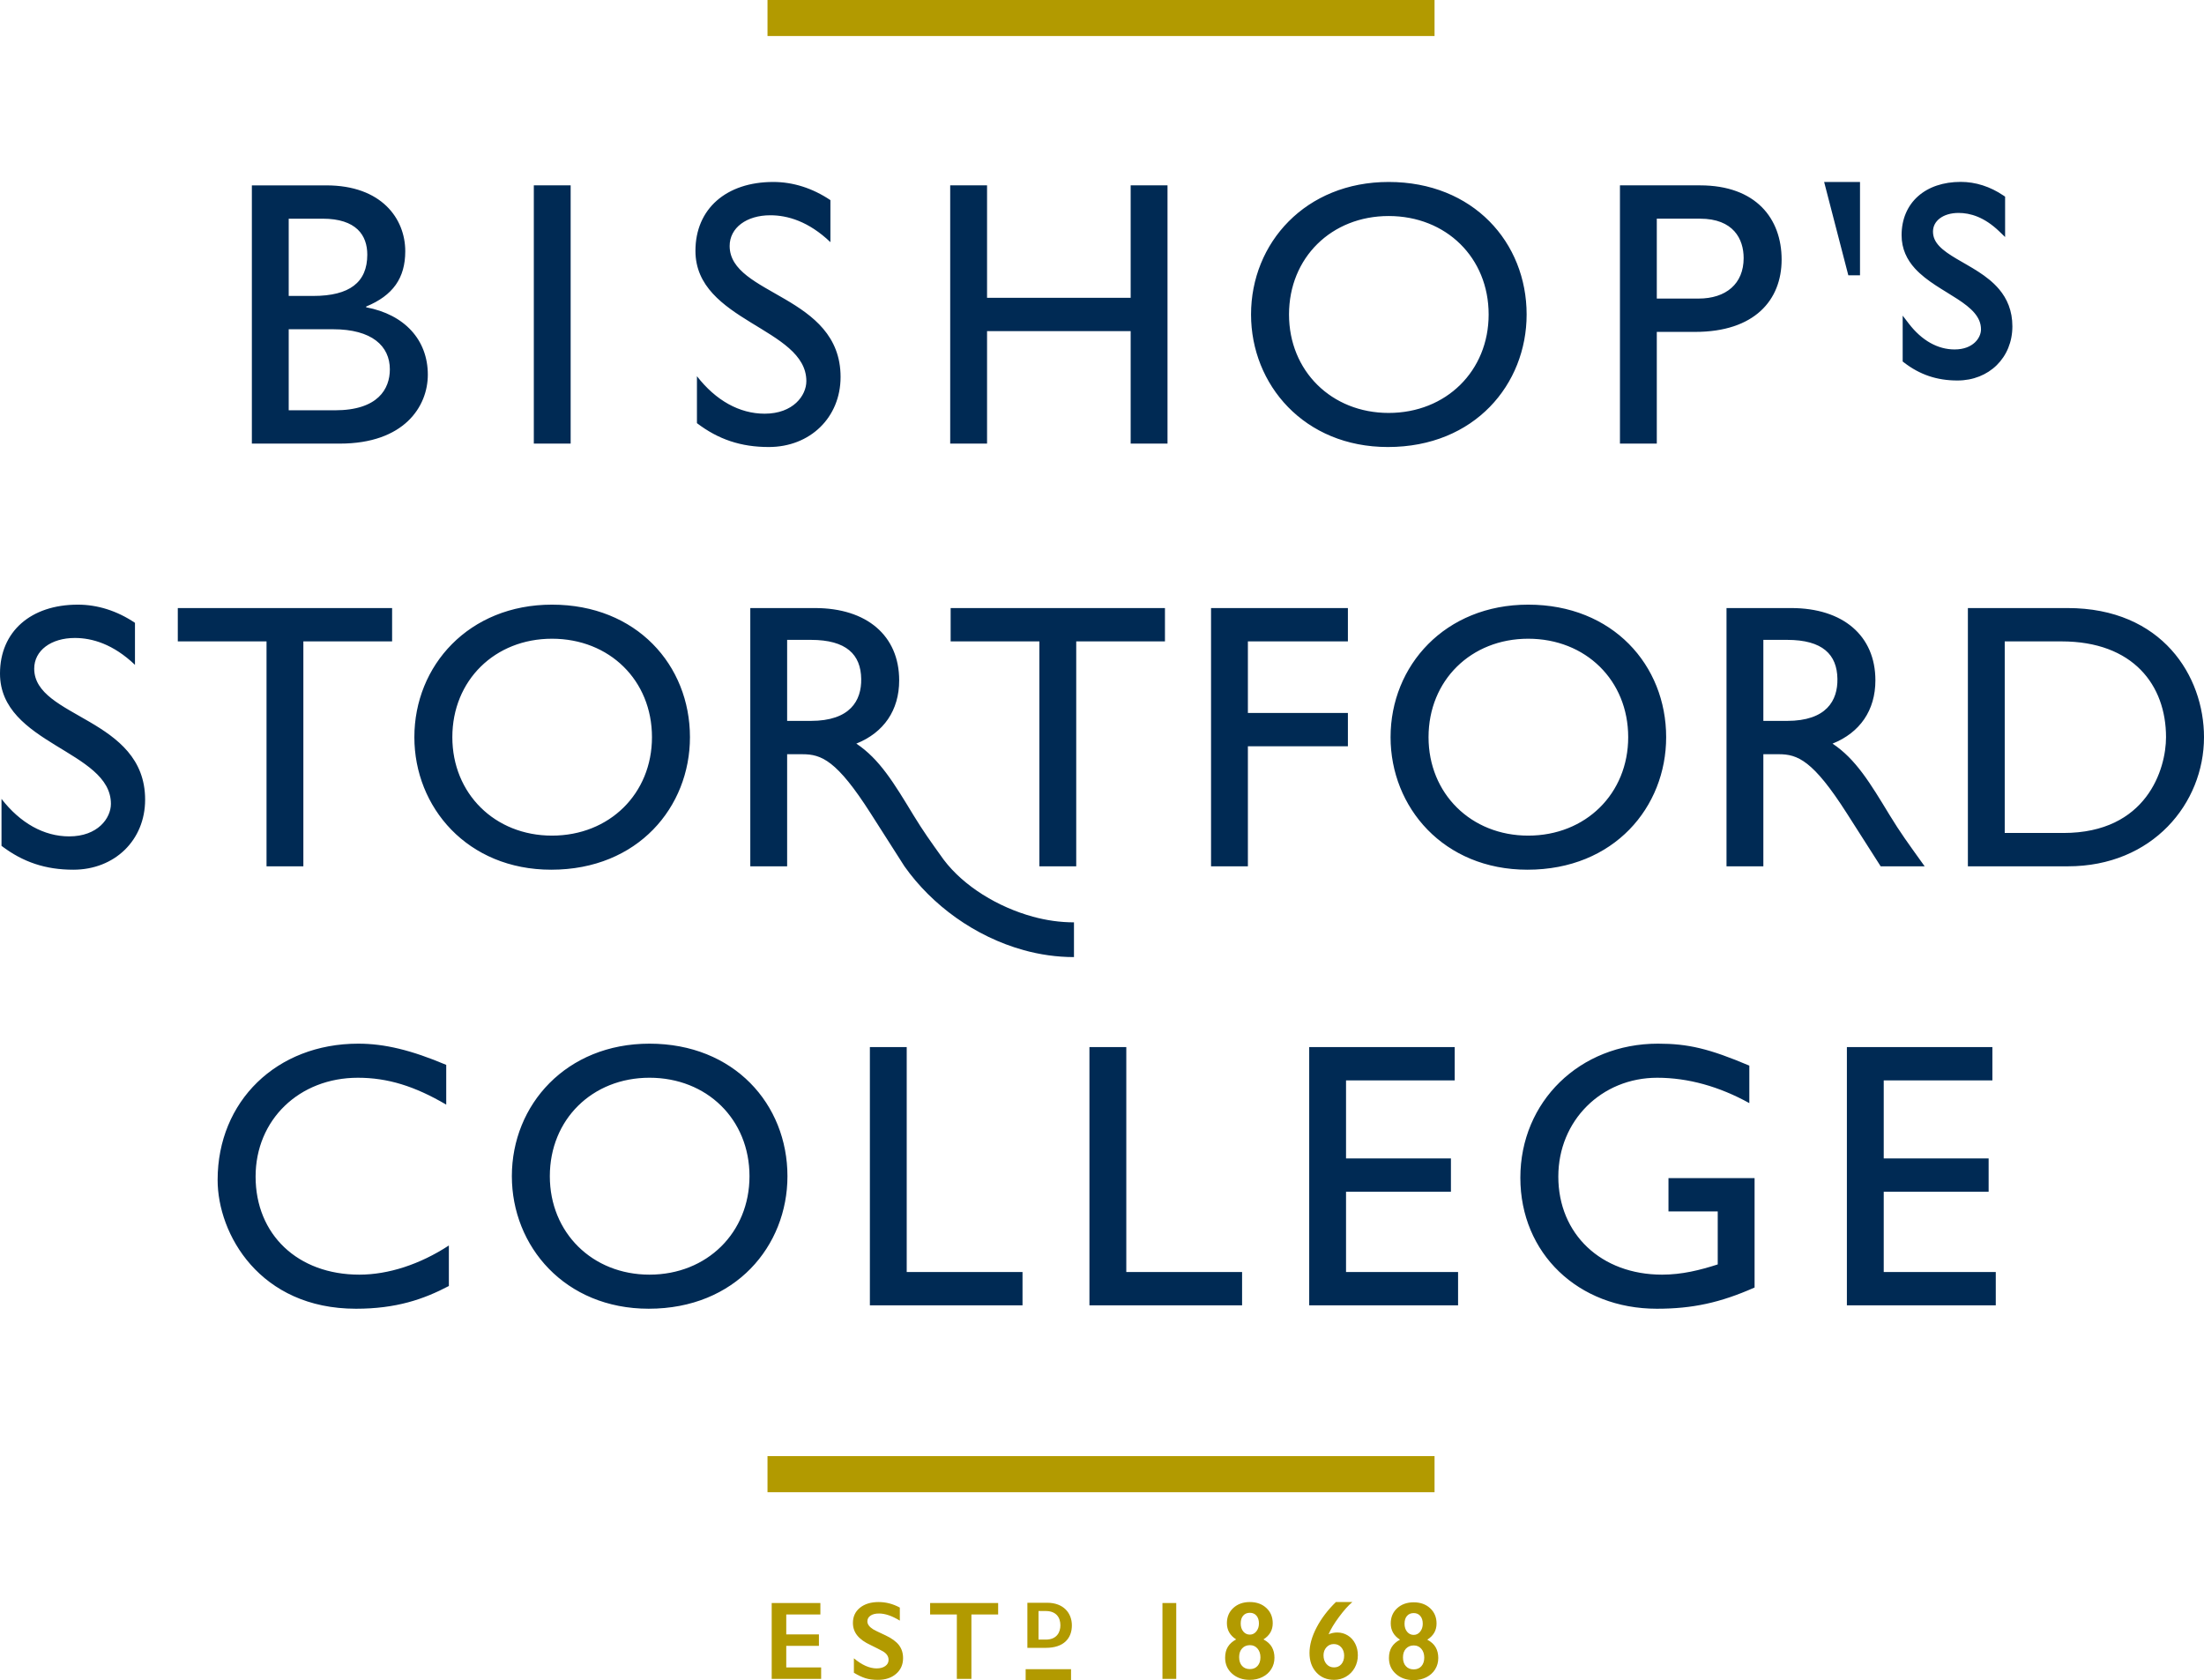 <?xml version="1.0" encoding="UTF-8"?>
<svg width="170px" height="129.623px" viewBox="0 0 170 129.623" version="1.1" xmlns="http://www.w3.org/2000/svg" xmlns:xlink="http://www.w3.org/1999/xlink">
    <title>logo_blue</title>
    <g id="Assets" stroke="none" stroke-width="1" fill="none" fill-rule="evenodd">
        <g id="logo_blue" transform="translate(-0, 0)">
            <path d="M79.111,129.623 L82.612,129.623 L82.612,128.772 L79.111,128.772 L79.111,129.623 Z M89.663,129.521 L90.727,129.521 L90.727,123.67 L89.663,123.67 L89.663,129.521 Z M95.131,124.049 C94.8,124.352 94.634,124.744 94.634,125.224 C94.634,125.755 94.872,126.172 95.349,126.476 C95.064,126.627 94.851,126.817 94.709,127.048 C94.567,127.278 94.497,127.56 94.497,127.892 C94.497,128.392 94.677,128.801 95.035,129.119 C95.394,129.438 95.851,129.597 96.406,129.597 C96.76,129.597 97.083,129.524 97.374,129.379 C97.666,129.234 97.893,129.031 98.056,128.77 C98.22,128.509 98.302,128.216 98.302,127.892 C98.302,127.576 98.235,127.301 98.102,127.067 C97.969,126.832 97.753,126.636 97.454,126.476 C97.93,126.174 98.169,125.76 98.169,125.232 C98.169,124.749 98.005,124.355 97.676,124.051 C97.348,123.747 96.924,123.594 96.406,123.594 C95.887,123.594 95.462,123.746 95.131,124.049 L95.131,124.049 Z M95.89,124.641 C96.018,124.496 96.189,124.423 96.406,124.423 C96.619,124.423 96.789,124.498 96.915,124.645 C97.041,124.794 97.105,124.994 97.105,125.249 C97.105,125.489 97.038,125.692 96.905,125.858 C96.772,126.024 96.605,126.107 96.406,126.107 C96.201,126.107 96.032,126.027 95.898,125.867 C95.765,125.706 95.699,125.5 95.699,125.249 C95.699,124.989 95.762,124.786 95.89,124.641 L95.89,124.641 Z M95.809,127.169 C95.963,127.003 96.164,126.92 96.414,126.92 C96.652,126.92 96.846,127.008 96.996,127.184 C97.146,127.36 97.221,127.585 97.221,127.858 C97.221,128.132 97.148,128.352 97.002,128.518 C96.857,128.684 96.658,128.767 96.406,128.767 C96.153,128.767 95.952,128.685 95.802,128.52 C95.653,128.355 95.578,128.129 95.578,127.842 C95.578,127.56 95.655,127.335 95.809,127.169 L95.809,127.169 Z M80.768,123.649 C82.029,123.649 82.676,124.44 82.676,125.394 C82.676,126.394 82.049,127.127 80.671,127.127 L79.244,127.127 L79.244,123.649 Z M80.656,124.286 L80.104,124.286 L80.104,126.491 L80.666,126.491 C81.532,126.491 81.791,125.898 81.791,125.388 C81.791,124.791 81.472,124.286 80.656,124.286 Z M59.523,123.67 L59.523,129.521 L63.337,129.521 L63.337,128.637 L60.646,128.637 L60.646,126.975 L63.166,126.975 L63.166,126.091 L60.646,126.091 L60.646,124.553 L63.278,124.553 L63.278,123.67 L59.523,123.67 Z M66.333,124.032 C65.97,124.324 65.788,124.716 65.788,125.207 C65.788,125.576 65.901,125.899 66.127,126.179 C66.353,126.458 66.695,126.702 67.153,126.912 C67.537,127.099 67.852,127.26 68.096,127.393 C68.39,127.564 68.537,127.784 68.537,128.055 C68.537,128.254 68.452,128.413 68.283,128.533 C68.114,128.653 67.892,128.713 67.618,128.713 C67.069,128.713 66.484,128.453 65.863,127.934 L65.863,129.048 C66.196,129.249 66.496,129.391 66.763,129.473 C67.031,129.556 67.35,129.597 67.722,129.597 C68.293,129.597 68.758,129.443 69.117,129.134 C69.476,128.825 69.656,128.42 69.656,127.917 C69.656,127.529 69.55,127.197 69.34,126.92 C69.129,126.644 68.785,126.392 68.308,126.166 C67.751,125.909 67.431,125.753 67.348,125.697 C67.051,125.51 66.903,125.306 66.903,125.085 C66.903,124.901 66.982,124.754 67.142,124.644 C67.301,124.533 67.522,124.478 67.805,124.478 C68.271,124.478 68.805,124.661 69.406,125.027 L69.406,124.021 C68.882,123.736 68.337,123.594 67.772,123.594 C67.176,123.594 66.696,123.74 66.333,124.032 L66.333,124.032 Z M71.742,123.67 L71.742,124.553 L73.804,124.553 L73.804,129.521 L74.927,129.521 L74.927,124.553 L76.99,124.553 L76.99,123.67 L71.742,123.67 L71.742,123.67 Z M59.199,115.119 L110.65,115.119 L110.65,112.338 L59.199,112.338 L59.199,115.119 Z M107.767,124.07 C107.436,124.373 107.271,124.765 107.271,125.245 C107.271,125.776 107.509,126.193 107.986,126.497 C107.7,126.648 107.487,126.839 107.345,127.069 C107.204,127.3 107.133,127.581 107.133,127.913 C107.133,128.413 107.313,128.822 107.671,129.14 C108.031,129.459 108.487,129.618 109.042,129.618 C109.397,129.618 109.72,129.545 110.011,129.4 C110.302,129.255 110.529,129.052 110.693,128.791 C110.857,128.53 110.938,128.237 110.938,127.913 C110.938,127.597 110.872,127.323 110.738,127.088 C110.606,126.854 110.389,126.657 110.09,126.497 C110.567,126.196 110.805,125.781 110.805,125.253 C110.805,124.77 110.641,124.377 110.312,124.072 C109.984,123.768 109.56,123.615 109.042,123.615 C108.523,123.615 108.099,123.767 107.767,124.07 M108.526,124.663 C108.654,124.518 108.826,124.445 109.042,124.445 C109.256,124.445 109.425,124.519 109.551,124.667 C109.677,124.815 109.741,125.016 109.741,125.27 C109.741,125.51 109.674,125.713 109.541,125.879 C109.408,126.046 109.242,126.129 109.042,126.129 C108.837,126.129 108.668,126.048 108.535,125.888 C108.401,125.727 108.335,125.521 108.335,125.27 C108.335,125.01 108.399,124.808 108.526,124.663 M108.445,127.19 C108.599,127.025 108.801,126.941 109.05,126.941 C109.289,126.941 109.483,127.029 109.633,127.205 C109.782,127.381 109.857,127.606 109.857,127.88 C109.857,128.153 109.784,128.373 109.639,128.539 C109.493,128.705 109.294,128.789 109.042,128.789 C108.789,128.789 108.589,128.707 108.439,128.541 C108.289,128.377 108.215,128.151 108.215,127.863 C108.215,127.581 108.292,127.357 108.445,127.19 M103.042,123.593 C102.413,124.205 101.916,124.86 101.551,125.558 C101.187,126.256 101.005,126.911 101.005,127.522 C101.005,128.137 101.18,128.636 101.53,129.02 C101.881,129.404 102.339,129.596 102.905,129.596 C103.238,129.596 103.545,129.513 103.828,129.347 C104.111,129.181 104.332,128.952 104.494,128.662 C104.654,128.371 104.734,128.051 104.734,127.702 C104.734,127.373 104.666,127.073 104.531,126.804 C104.395,126.535 104.204,126.324 103.959,126.172 C103.713,126.019 103.441,125.943 103.142,125.943 C102.914,125.943 102.693,125.989 102.477,126.081 C102.637,125.699 102.905,125.253 103.281,124.745 C103.657,124.237 104,123.853 104.311,123.593 L103.042,123.593 Z M102.312,127.084 C102.463,126.918 102.652,126.835 102.88,126.835 C103.116,126.835 103.308,126.92 103.456,127.089 C103.604,127.258 103.678,127.471 103.678,127.727 C103.678,128.001 103.606,128.221 103.462,128.388 C103.318,128.554 103.13,128.636 102.897,128.636 C102.658,128.636 102.463,128.549 102.312,128.373 C102.161,128.197 102.086,127.973 102.086,127.702 C102.086,127.457 102.161,127.251 102.312,127.084 L102.312,127.084 Z M59.199,2.781 L110.65,2.781 L110.65,0 L59.199,0 L59.199,2.781 Z" id="Combined-Shape" fill="#B29A00"></path>
            <path d="M69.937,80.779 L67.096,80.779 L67.096,100.702 L78.869,100.702 L78.869,98.131 L69.937,98.131 L69.937,80.779 M50.095,80.516 C43.686,80.516 39.481,85.22 39.481,90.741 C39.481,96.145 43.57,100.965 50.037,100.965 C56.737,100.965 60.738,96.116 60.738,90.741 C60.738,85.19 56.621,80.516 50.095,80.516 M50.095,98.336 C45.687,98.336 42.41,95.093 42.41,90.741 C42.41,86.359 45.687,83.145 50.095,83.145 C54.532,83.145 57.81,86.359 57.81,90.741 C57.81,95.093 54.532,98.336 50.095,98.336 M103.823,91.939 L111.914,91.939 L111.914,89.368 L103.823,89.368 L103.823,83.35 L112.205,83.35 L112.205,80.78 L100.982,80.78 L100.982,100.702 L112.465,100.702 L112.465,98.132 L103.823,98.132 L103.823,91.939 M128.694,93.458 L132.493,93.458 L132.493,97.547 C131.13,97.986 129.738,98.336 128.201,98.336 C123.503,98.336 120.197,95.21 120.197,90.77 C120.197,86.447 123.532,83.146 127.824,83.146 C130.202,83.146 132.609,83.818 134.93,85.103 L134.93,82.211 C131.826,80.896 130.202,80.516 127.882,80.516 C121.85,80.516 117.268,84.986 117.268,90.858 C117.268,96.7 121.734,100.966 127.795,100.966 C130.551,100.966 132.696,100.498 135.335,99.329 L135.335,90.887 L128.694,90.887 L128.694,93.458 M145.297,91.939 L153.388,91.939 L153.388,89.368 L145.297,89.368 L145.297,83.35 L153.678,83.35 L153.678,80.78 L142.455,80.78 L142.455,100.702 L153.939,100.702 L153.939,98.132 L145.297,98.132 L145.297,91.939 M86.874,80.779 L84.031,80.779 L84.031,100.702 L95.805,100.702 L95.805,98.131 L86.874,98.131 L86.874,80.779 M19.715,90.77 C19.715,86.388 23.079,83.146 27.604,83.146 C29.895,83.146 31.982,83.789 34.419,85.22 L34.419,82.153 C31.721,81.013 29.663,80.516 27.632,80.516 C21.339,80.516 16.786,84.957 16.786,91.033 C16.786,95.21 20.034,100.966 27.458,100.966 C30.561,100.966 32.678,100.235 34.622,99.212 L34.622,96.087 C32.388,97.547 29.953,98.336 27.719,98.336 C22.963,98.336 19.715,95.239 19.715,90.77 M2.639,51.584 C2.639,50.181 3.944,49.218 5.771,49.218 C7.105,49.218 8.729,49.685 10.411,51.292 L10.411,48.05 C9.019,47.115 7.511,46.647 6.003,46.647 C2.378,46.647 0,48.721 0,51.964 C0,57.427 8.555,57.894 8.555,62.013 C8.555,63.123 7.54,64.525 5.336,64.525 C3.393,64.525 1.566,63.502 0.116,61.633 L0.116,65.255 C1.769,66.511 3.509,67.096 5.655,67.096 C8.845,67.096 11.194,64.817 11.194,61.692 C11.194,55.353 2.639,55.411 2.639,51.584 M107.258,56.872 C107.258,62.276 111.347,67.096 117.815,67.096 C124.514,67.096 128.515,62.247 128.515,56.872 C128.515,51.321 124.398,46.647 117.873,46.647 C111.463,46.647 107.258,51.351 107.258,56.872 M117.873,49.276 C122.31,49.276 125.587,52.489 125.587,56.872 C125.587,61.224 122.31,64.466 117.873,64.466 C113.465,64.466 110.187,61.224 110.187,56.872 C110.187,52.489 113.465,49.276 117.873,49.276 M103.967,55.002 L96.253,55.002 L96.253,49.481 L103.967,49.481 L103.967,46.91 L93.411,46.91 L93.411,66.833 L96.253,66.833 L96.253,57.572 L103.967,57.572 L103.967,55.002 M148.453,66.833 C147.09,64.934 146.597,64.262 145.756,62.889 C144.248,60.406 143.146,58.566 141.348,57.368 C143.465,56.521 144.654,54.797 144.654,52.489 C144.654,49.042 142.16,46.91 138.158,46.91 L133.17,46.91 L133.17,66.833 L136.012,66.833 L136.012,58.186 L137.201,58.186 C138.651,58.186 139.84,58.653 142.45,62.743 L145.06,66.833 L148.453,66.833 Z M137.839,55.615 L136.012,55.615 L136.012,49.364 L137.839,49.364 C140.594,49.364 141.696,50.503 141.725,52.372 C141.754,54.038 140.884,55.615 137.839,55.615 L137.839,55.615 Z M159.473,46.91 L151.788,46.91 L151.788,66.834 L159.502,66.834 C166.027,66.834 170,61.984 170,56.872 C170,52.169 166.781,46.91 159.473,46.91 M159.154,64.262 L154.63,64.262 L154.63,49.482 L159.009,49.482 C164.549,49.482 167.071,52.87 167.071,56.872 C167.071,59.325 165.593,64.262 159.154,64.262 M20.558,66.833 L23.399,66.833 L23.399,49.481 L30.244,49.481 L30.244,46.91 L13.714,46.91 L13.714,49.481 L20.558,49.481 L20.558,66.833 M53.218,56.872 C53.218,51.321 49.1,46.647 42.575,46.647 C36.166,46.647 31.961,51.351 31.961,56.872 C31.961,62.276 36.05,67.096 42.517,67.096 C49.216,67.096 53.218,62.247 53.218,56.872 M34.89,56.872 C34.89,52.489 38.167,49.276 42.575,49.276 C47.012,49.276 50.288,52.489 50.288,56.872 C50.288,61.224 47.012,64.466 42.575,64.466 C38.167,64.466 34.89,61.224 34.89,56.872 M62.86,46.91 C66.862,46.91 69.356,49.042 69.356,52.489 C69.356,54.798 68.167,56.521 66.05,57.368 C67.848,58.566 68.95,60.406 70.458,62.889 C71.217,64.128 71.698,64.804 72.785,66.318 C74.348,68.39 76.987,69.984 79.669,70.719 C80.701,71.003 81.766,71.157 82.838,71.157 L82.838,73.837 C81.512,73.837 80.212,73.647 78.967,73.304 C75.19,72.256 71.878,69.83 69.762,66.833 L67.152,62.743 C64.542,58.653 63.353,58.187 61.903,58.187 L60.714,58.187 L60.714,66.833 L57.872,66.833 L57.872,46.91 Z M89.856,46.91 L89.856,49.482 L83.012,49.482 L83.012,66.834 L80.17,66.834 L80.17,49.482 L73.326,49.482 L73.326,46.91 L89.856,46.91 Z M62.541,49.364 L60.714,49.364 L60.714,55.615 L62.541,55.615 C65.586,55.615 66.457,54.038 66.427,52.373 C66.399,50.504 65.296,49.364 62.541,49.364 Z M32.999,28.906 C32.999,26.219 31.201,24.261 28.243,23.707 L28.243,23.648 C30.302,22.801 31.259,21.457 31.259,19.383 C31.259,16.871 29.432,14.301 25.169,14.301 L19.427,14.301 L19.427,34.223 L26.213,34.223 C31.172,34.223 32.999,31.361 32.999,28.906 L32.999,28.906 Z M22.269,16.871 L24.879,16.871 C27.488,16.871 28.33,18.156 28.33,19.646 C28.33,21.778 26.967,22.831 24.154,22.831 L22.269,22.831 L22.269,16.871 Z M22.269,31.653 L22.269,25.401 L25.691,25.401 C28.678,25.401 30.07,26.686 30.07,28.497 C30.07,29.988 29.171,31.653 25.836,31.653 L22.269,31.653 L22.269,31.653 Z M150.982,23.069 C151.512,23.414 151.977,23.766 152.297,24.146 C152.618,24.529 152.797,24.923 152.799,25.41 C152.8,25.731 152.65,26.119 152.323,26.423 C151.997,26.727 151.493,26.958 150.76,26.959 C149.467,26.958 148.238,26.276 147.235,24.971 L146.758,24.35 L146.758,27.888 L146.863,27.969 C148.084,28.909 149.404,29.356 150.988,29.354 C152.194,29.354 153.256,28.917 154.014,28.171 C154.771,27.427 155.221,26.375 155.22,25.178 C155.222,23.972 154.809,23.04 154.2,22.318 C153.287,21.235 151.965,20.593 150.903,19.958 C150.371,19.643 149.906,19.331 149.588,18.994 C149.27,18.654 149.099,18.31 149.096,17.869 C149.099,17.448 149.282,17.109 149.621,16.848 C149.96,16.59 150.465,16.426 151.072,16.427 C151.964,16.43 153.047,16.734 154.209,17.852 L154.659,18.287 L154.659,15.171 L154.542,15.091 C153.506,14.388 152.373,14.032 151.238,14.032 C149.891,14.032 148.749,14.422 147.941,15.142 C147.131,15.861 146.673,16.907 146.675,18.144 C146.673,19.203 147.095,20.042 147.701,20.708 C148.612,21.708 149.923,22.373 150.982,23.069 M143.467,21.239 L143.467,14.038 L140.7,14.038 L142.566,21.239 L143.467,21.239 M127.793,25.605 L130.751,25.605 C135.333,25.605 137.421,23.151 137.421,20.026 C137.421,16.87 135.449,14.3 131.128,14.3 L124.951,14.3 L124.951,34.223 L127.793,34.223 L127.793,25.605 Z M127.793,16.87 L131.128,16.87 C133.709,16.87 134.492,18.448 134.492,19.909 C134.492,21.895 133.129,23.034 131.012,23.034 L127.793,23.034 L127.793,16.87 L127.793,16.87 Z M41.175,34.223 L44.016,34.223 L44.016,14.3 L41.175,14.3 L41.175,34.223 Z M62.196,29.403 C62.196,30.513 61.182,31.915 58.977,31.915 C57.035,31.915 55.208,30.893 53.757,29.023 L53.757,32.645 C55.41,33.902 57.15,34.486 59.297,34.486 C62.486,34.486 64.836,32.208 64.836,29.082 C64.836,22.743 56.28,22.801 56.28,18.974 C56.28,17.572 57.585,16.608 59.413,16.608 C60.747,16.608 62.37,17.075 64.052,18.682 L64.052,15.44 C62.66,14.505 61.153,14.038 59.644,14.038 C56.019,14.038 53.641,16.111 53.641,19.354 C53.641,24.817 62.196,25.284 62.196,29.403 M107.052,34.486 C113.751,34.486 117.753,29.636 117.753,24.262 C117.753,18.712 113.635,14.038 107.11,14.038 C100.701,14.038 96.496,18.741 96.496,24.262 C96.496,29.666 100.585,34.486 107.052,34.486 M107.11,16.666 C111.547,16.666 114.823,19.88 114.823,24.262 C114.823,28.614 111.547,31.857 107.11,31.857 C102.701,31.857 99.425,28.614 99.425,24.262 C99.425,19.88 102.701,16.666 107.11,16.666 M76.134,25.547 L87.211,25.547 L87.211,34.223 L90.053,34.223 L90.053,14.3 L87.211,14.3 L87.211,22.976 L76.134,22.976 L76.134,14.3 L73.291,14.3 L73.291,34.223 L76.134,34.223 L76.134,25.547" id="BSC" fill="#002A54"></path>
        </g>
    </g>
</svg>